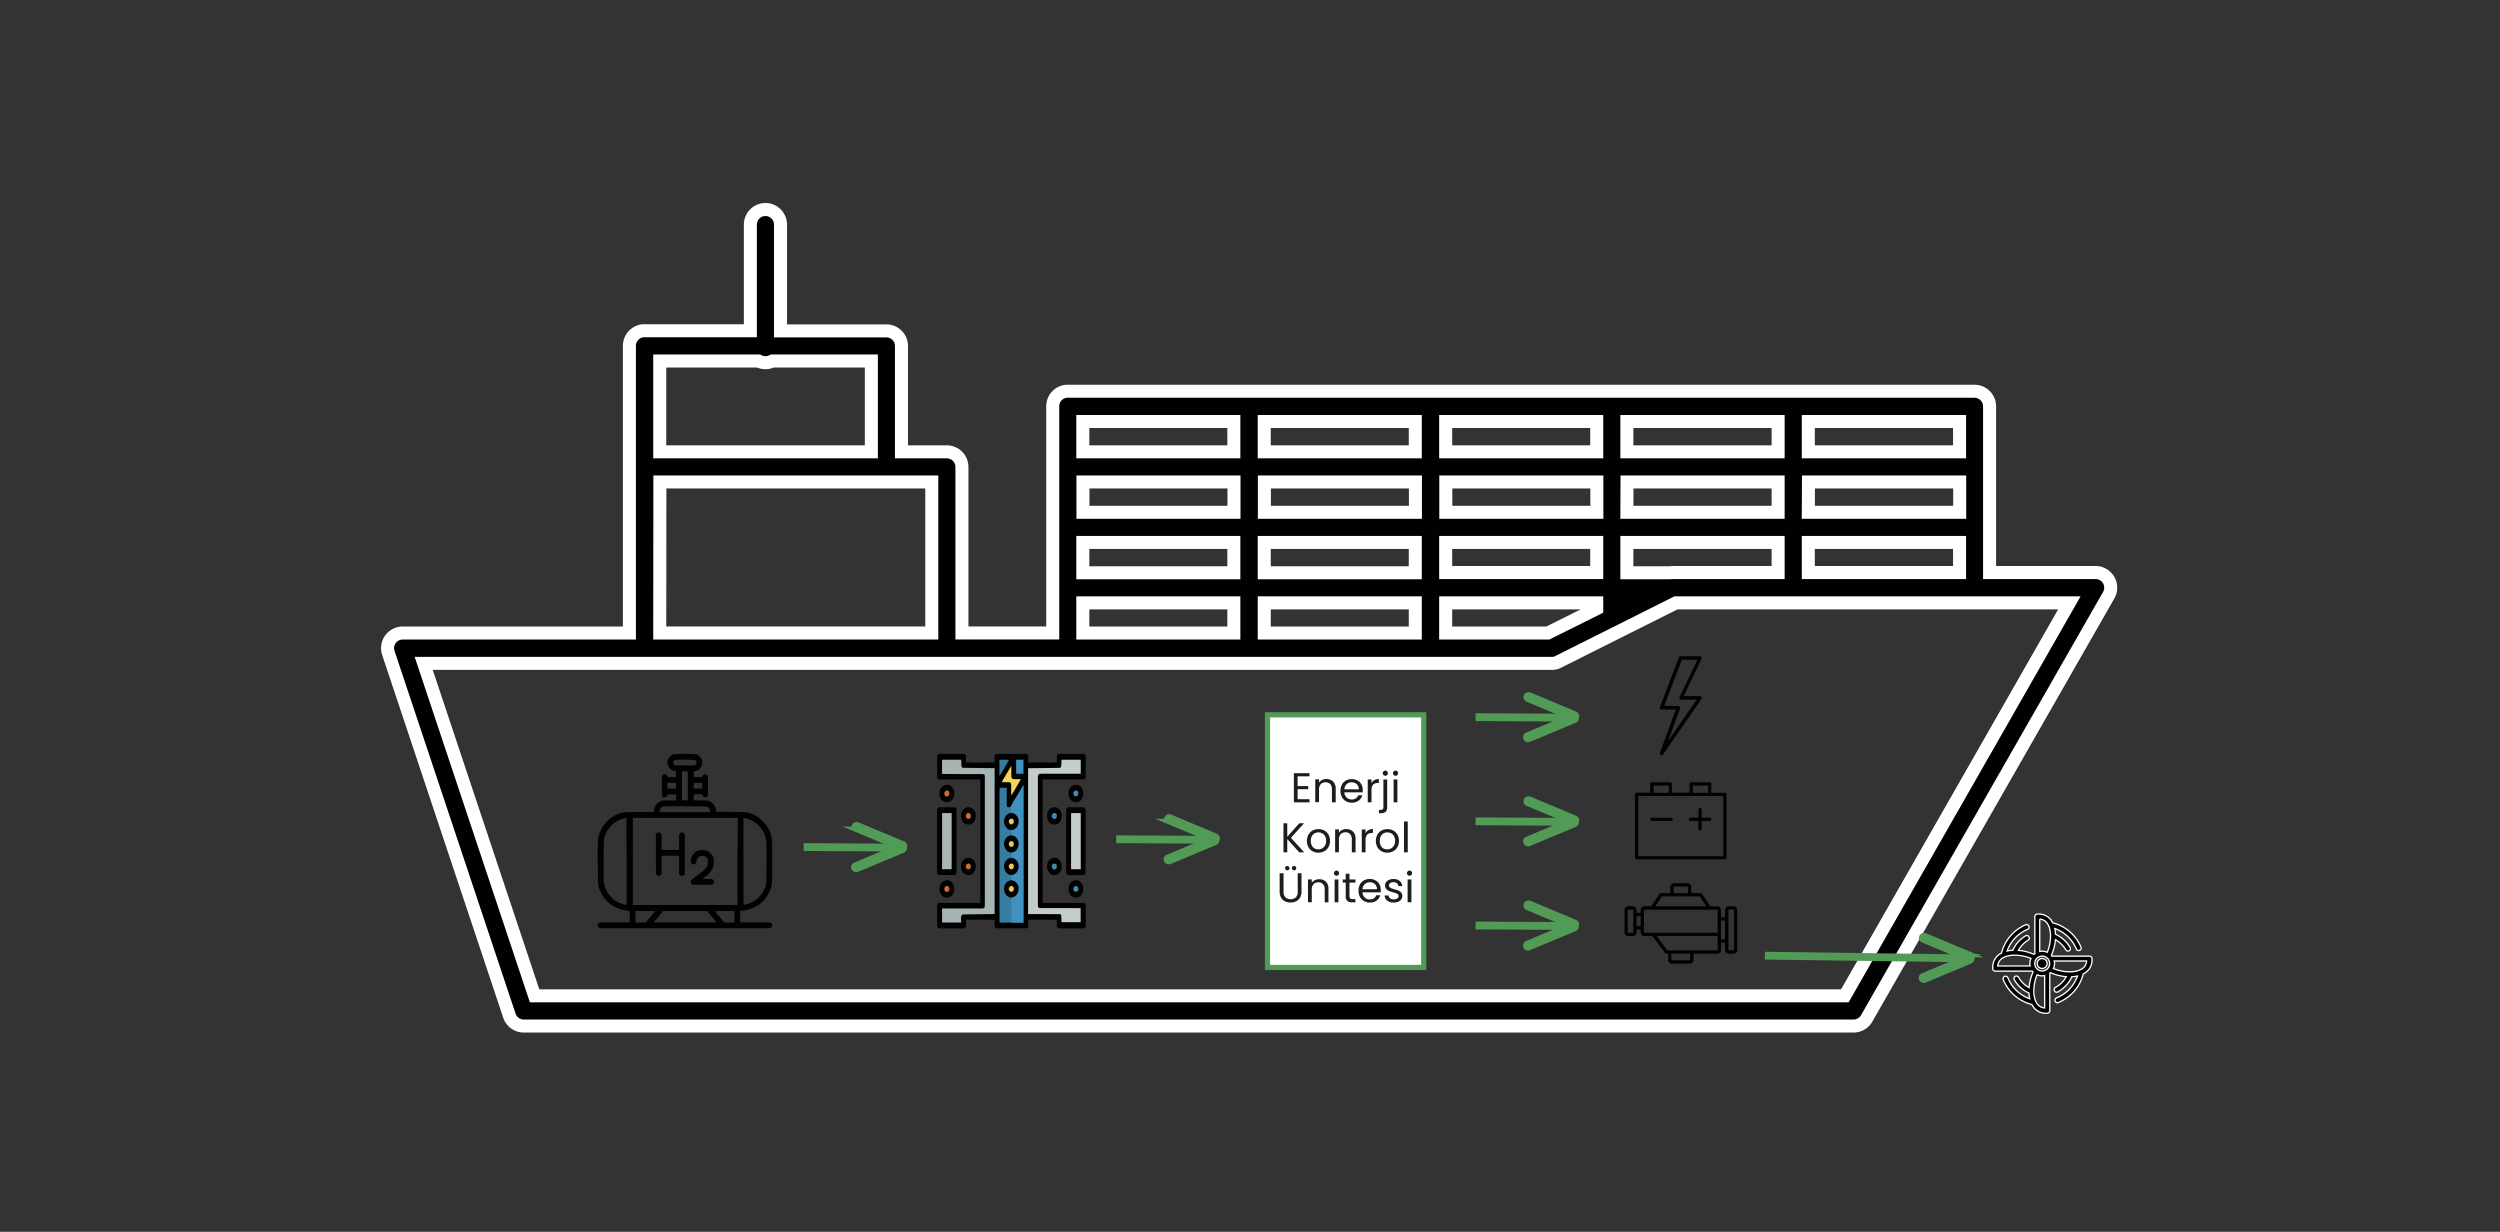 <?xml version="1.0" encoding="UTF-8"?> <svg xmlns="http://www.w3.org/2000/svg" id="katman_1" data-name="katman 1" viewBox="0 0 960 473"><rect x="0" y="0" width="960" height="473" fill="#333333" stroke="none"/><defs><style>.cls-1,.cls-19,.cls-2{fill:#010101;}.cls-1,.cls-19{stroke:#fff;}.cls-1,.cls-17,.cls-19,.cls-20,.cls-21,.cls-22{stroke-miterlimit:10;}.cls-1{stroke-width:5px;}.cls-3{fill:#367da1;}.cls-4{fill:#c3cdcc;}.cls-5{fill:#a7b4b4;}.cls-6{fill:#3f91bf;}.cls-7{fill:#c4cecc;}.cls-8{fill:#a9b6b6;}.cls-9{fill:#020202;}.cls-10{fill:#f7d554;}.cls-11{fill:#4092c1;}.cls-12{fill:#357ca0;}.cls-13{fill:#ce6b33;}.cls-14{fill:#3d8cb8;}.cls-15{fill:#eecc52;}.cls-16{fill:#ce6c32;}.cls-17{fill:#fff;}.cls-17,.cls-20,.cls-21,.cls-22{stroke:#529b56;}.cls-17,.cls-20{stroke-width:2px;}.cls-18{fill:#1d1d1b;}.cls-19{stroke-width:0.5px;}.cls-20,.cls-21,.cls-22{fill:#529b56;}.cls-22{stroke-width:3px;}</style></defs><g id="layer1"><g id="g1963"><g id="g1944"><path id="path1936" class="cls-1" d="M293.86,80.49a5.46,5.46,0,0,0-.57,0,5.82,5.82,0,0,0-5.15,5.92v40.6H246.93a5.82,5.82,0,0,0-5.24,5.83V243.09H154.64a5.81,5.81,0,0,0-5.81,5.82,5.71,5.71,0,0,0,.32,1.88L195.6,390a5.83,5.83,0,0,0,5.49,4H711.78a5.83,5.83,0,0,0,5.06-3L809.72,228.6a5.82,5.82,0,0,0-5.06-8.75H764V156a5.82,5.82,0,0,0-5.83-5.76H409.48a5.8,5.8,0,0,0-5.23,5.76v87.06H369.38V179.25a5.81,5.81,0,0,0-5.83-5.74H346.16V132.89a5.8,5.8,0,0,0-5.76-5.83H299.71V86.45a5.82,5.82,0,0,0-5.66-6Zm-40.52,58.13h37.91a5.81,5.81,0,0,0,5.35,0h38v34.89H253.34ZM415.8,161.86h58v11.65h-58V161.86Zm69.67,0h58v11.65h-58Zm69.67,0h58v11.65h-58Zm69.58,0H682.8v11.65H624.72Zm69.67,0h58.08v11.65H694.39Zm-441,23.21H357.81v58H253.34Zm162.46,0h58v11.66h-58V185.07Zm69.67,0h58v11.66h-58Zm69.67,0h58v11.66h-58Zm69.58,0H682.8v11.66H624.72Zm69.67,0h58.08v11.66H694.39ZM415.8,208.29h58v11.65h-58V208.29Zm69.67,0h58v11.65h-58Zm69.67,0h58v11.56h-58Zm69.58,0H682.8v11.56H642.2a6.4,6.4,0,0,0-.88.09h-16.6Zm69.67,0h58.08v11.56H694.39ZM415.8,231.5h58v11.59h-58V231.5Zm69.67,0h58v11.59h-58Zm69.67,0h58v2.22l-18.77,9.37H555.14Zm88.42,0H794.64L708.42,382.4H205.28L162.7,254.74H595.75a5.65,5.65,0,0,0,.58,0,6.21,6.21,0,0,0,1.14-.22,7,7,0,0,0,.86-.35Z"></path></g></g></g><path class="cls-2" d="M258.61,289.63a3.32,3.32,0,0,0-2.24,3.73,3.41,3.41,0,0,0,2.63,2.73l.59.08v2.2H258c-1.53,0-1.63,0-1.71-.27a1.11,1.11,0,0,0-1.83-.45l-.33.31v3.78c0,4.26,0,4.29.94,4.44.42.07.54,0,.89-.32a1.5,1.5,0,0,0,.39-.61c0-.18.24-.21,1.64-.21h1.64v2.35l-2.78,0c-2.62,0-2.83.05-3.35.34a4.26,4.26,0,0,0-2.34,3.34l-.08.73-5.78,0c-5.51.05-5.81.06-6.75.35a12.52,12.52,0,0,0-8.91,10.18c-.1.72-.13,3.5-.1,9.08.05,7.87.07,8.08.35,9.1a12.48,12.48,0,0,0,10.6,9.11l1.33.16v4.41h-5.69a52.12,52.12,0,0,0-6,.15,1,1,0,0,0-.24,1.7l.38.38h65.52l.38-.38a1,1,0,0,0-.24-1.7,51.71,51.71,0,0,0-6-.15h-5.7v-4.42l1-.09a12.89,12.89,0,0,0,7.76-3.63,13.5,13.5,0,0,0,3.22-5.8c.3-1.17.3-1.27.3-9.43,0-7.33,0-8.36-.22-9.25a12,12,0,0,0-3.17-6,12.37,12.37,0,0,0-5.77-3.49c-.85-.25-1.32-.26-6.63-.31l-5.72,0-.08-.69a4.34,4.34,0,0,0-2.64-3.47c-.63-.25-1-.28-3.26-.28H266.4V305H268c1.4,0,1.64,0,1.64.21a1.5,1.5,0,0,0,.39.61c.36.34.47.39.89.32.95-.15.95-.18.95-4.44V298l-.33-.31a1.11,1.11,0,0,0-1.84.45c-.07.25-.18.27-1.71.27H266.4v-2.2l.59-.08a3.64,3.64,0,0,0,2.22-1.57,2.47,2.47,0,0,0,.39-1.71,2.65,2.65,0,0,0-.9-2.34c-.93-.93-1-.94-5.58-1A29.23,29.23,0,0,0,258.61,289.63Zm8.22,2.22a1.06,1.06,0,0,1,.29,1.74l-.32.32h-7.62l-.31-.32a1.07,1.07,0,0,1,.26-1.74A47.13,47.13,0,0,1,266.83,291.85Zm-2.73,9.92v5.57h-2.22l0-5.44c0-3,0-5.51,0-5.6s.35-.16,1.14-.13l1.08,0Zm-4.51-.06v1.11h-3.28v-2.23h3.28Zm10.08,0v1.11H266.4v-2.23h3.27Zm2,8.17a2.45,2.45,0,0,1,1.05,1.67v.3H253.3v-.36a2.29,2.29,0,0,1,.92-1.58l.43-.28h8.26C270.72,309.63,271.2,309.64,271.63,309.88Zm-31,20.91v16.72l-.55-.1a10.34,10.34,0,0,1-7.76-6.58c-.58-1.63-.6-2.29-.56-10.59,0-7,.07-7.94.27-8.63a14,14,0,0,1,1.55-3.29,11.14,11.14,0,0,1,4.26-3.47,18.28,18.28,0,0,1,2.7-.76C240.56,314.08,240.6,321.59,240.6,330.79Zm42.53,0,0,16.73h-40.2l0-16.73,0-16.72h40.33Zm4.15-16.25a9.72,9.72,0,0,1,3.88,2.41,9.59,9.59,0,0,1,3,6.17c.11.81.13,3.71.11,8.56-.07,8.17,0,8-1,10.08a9.79,9.79,0,0,1-4.47,4.65,11.56,11.56,0,0,1-3.22,1.05c-.14,0-.17-2.83-.17-16.68V314.12l.63.1A12.52,12.52,0,0,1,287.28,314.55Zm-35.84,35.5c-.1.13-.94,1.13-1.86,2.22l-1.66,2H244v-4.45h3.82C251.44,349.82,251.63,349.84,251.44,350.05Zm21.76,1.89c1,1.17,1.8,2.16,1.81,2.23s-5.38.1-12,.1-12,0-12-.1.84-1.06,1.81-2.23l1.77-2.12h16.89Zm8.78.11v2.22h-3.92l-1.66-2c-.92-1.09-1.76-2.09-1.86-2.22s0-.23,3.61-.23H282Z"></path><path class="cls-2" d="M252.65,319.67a2.19,2.19,0,0,0-.49.34l-.3.26V328c0,7.58,0,7.7.28,8a1.1,1.1,0,0,0,1.79-.28,18.29,18.29,0,0,0,.16-3.69v-3.42h6.68v7.09l.32.31a1.1,1.1,0,0,0,1.57,0l.33-.31V320.38l-.3-.34a1,1,0,0,0-1.61,0c-.31.36-.31.4-.31,3.37v3h-6.68v-2.88c0-3.23-.07-3.53-.8-3.79a2.86,2.86,0,0,0-.43-.13Z"></path><path class="cls-2" d="M268.28,326.57a5,5,0,0,0-2.07,1.43c-1.06,1.38-1.27,3.47-.4,3.81s1.49-.11,1.65-1.09a2.18,2.18,0,0,1,2.43-2.08,2.05,2.05,0,0,1,1.66.94c.23.3.28.55.28,1.43,0,1.86-.58,2.58-4.2,5.27a24,24,0,0,0-2.2,1.77.92.92,0,0,0,.17,1.31l.38.38h7.5l.31-.33a1.15,1.15,0,0,0,.08-1.52c-.23-.3-.35-.31-2.16-.38l-1.92-.06.87-.66A8.34,8.34,0,0,0,274,332.4a6.36,6.36,0,0,0-.15-3.23,4.67,4.67,0,0,0-2.5-2.5A5.46,5.46,0,0,0,268.28,326.57Z"></path><path class="cls-2" d="M361.35,289.5h8.43c.62,0,.68.06,1.15.61v2.7h11v-2.7c.52-.6.52-.6,1-.6h11.18c.24.06.24.06.7.6v2.7h11v-2.7c.47-.55.54-.6,1.15-.61h8.71a1.41,1.41,0,0,1,1,.3,2.06,2.06,0,0,1,.23,1.16v7.39c-.06.39-.06.39-.52.93h-16v47.44h16a1.48,1.48,0,0,1,.52,1.39v7.39a1.42,1.42,0,0,1-.23.7,1.78,1.78,0,0,1-1.26.3h-8.43c-.61,0-.68-.06-1.15-.61v-2.7h-11v2.7c-.51.6-.51.6-1,.6H382.64c-.24-.06-.24-.06-.7-.6v-2.7h-11v2.7c-.47.55-.53.6-1.15.61h-8.7a1.4,1.4,0,0,1-1-.3,2,2,0,0,1-.23-1.16v-1.65c0-.4,0-.8,0-1.2s0-1,0-1.54V348.9c0-.27,0-.53,0-.79v-.46c.06-.39.06-.39.51-.93h16.06V299.28H360.38a1.5,1.5,0,0,1-.51-1.39v-1.65c0-.4,0-.8,0-1.2s0-1,0-1.54v-1.75c0-.26,0-.53,0-.79v-.46a1.42,1.42,0,0,1,.23-.7A1.74,1.74,0,0,1,361.35,289.5Z"></path><path class="cls-3" d="M392.83,301.7H393v52.57h-9.17V302.51h2.75V304c0,.46,0,.93,0,1.39s0,.65,0,1c0,.47,0,.93,0,1.4v1.2a1.92,1.92,0,0,0,.26.86,1.5,1.5,0,0,0,1,.06,3.52,3.52,0,0,0,.8-1.12l.34-.59.18-.32c.31-.55.64-1.09,1-1.63l.4-.68.21-.35c.36-.62.73-1.23,1.1-1.85l.21-.34.19-.33.17-.28Z"></path><path class="cls-4" d="M407.63,291.73H415v5.39h-1.45l-4.76,0h-9.42c-.4.09-.51.23-.76.61a2.86,2.86,0,0,0-.06.85v8.91c0,1.41,0,2.81,0,4.21,0,2.51,0,5,0,7.52s0,4.86,0,7.29v.91c0,2.76,0,5.53,0,8.29v8.34c0,.56,0,1.12,0,1.67v1.89a1.93,1.93,0,0,0,.26.93,1.41,1.41,0,0,0,.86.15h3.95l2.53,0,2.89,0,5.93.05v5.39h-7.33l-.12-2.56c-.2-.44-.2-.44-.57-.54L394.78,351V295l12.16-.14.46-.27A13.25,13.25,0,0,0,407.63,291.73Z"></path><path class="cls-5" d="M361.76,291.73h7.34l.11,2.43c.18.54.18.54.46.67l12.27.14V351l-12.27.14c-.71.71-.71.71-.57,3.1h-7.34v-5.39h1.45l4.72,0,2.86,0h6.49a1.31,1.31,0,0,0,.76-.31,3.91,3.91,0,0,0,.13-1.23v-5.31c0-1.21,0-2.41,0-3.62V307.14c0-1.2,0-2.39,0-3.58q0-.92,0-1.83v-3.56a1,1,0,0,0-.26-.78,2.39,2.39,0,0,0-1-.15H373l-2.52,0-2.86,0-5.89-.05Z"></path><path class="cls-2" d="M410.55,310h5.5c.39.09.5.24.75.61a8.39,8.39,0,0,1,.06,1v23.08a1.69,1.69,0,0,1-.27,1.05,1.08,1.08,0,0,1-.88.28h-5.49c-.4-.09-.51-.24-.76-.61a8.39,8.39,0,0,1-.06-1V311.32a1.63,1.63,0,0,1,.28-1.05A1.05,1.05,0,0,1,410.55,310Z"></path><path class="cls-2" d="M361,310h5.49c.39.09.51.24.75.61a5.6,5.6,0,0,1,.06,1v.31c0,.34,0,.68,0,1s0,.49,0,.73v2c0,.7,0,1.39,0,2.08,0,1.16,0,2.32,0,3.49v4c0,1.15,0,2.31,0,3.46q0,1,0,2.07c0,.64,0,1.29,0,1.94v.71c0,.33,0,.65,0,1v.28a1.63,1.63,0,0,1-.28,1.05,1.06,1.06,0,0,1-.88.28h-5.49c-.4-.09-.51-.24-.75-.61a5.6,5.6,0,0,1-.06-1v-.31c0-.34,0-.68,0-1s0-.49,0-.73v-4.06c0-1.16,0-2.32,0-3.49,0-1.34,0-2.68,0-4v-7.47c0-.24,0-.48,0-.71s0-.65,0-1v-.28a1.63,1.63,0,0,1,.28-1.05A1.06,1.06,0,0,1,361,310Z"></path><path class="cls-6" d="M392.83,301.7H393v52.57h-4.59v-9.7l1.15-.41a3.25,3.25,0,0,0,1.41-1.78,4.22,4.22,0,0,0-.22-2.68,3.27,3.27,0,0,0-2.34-1.6v-2.16l.53-.17a3.36,3.36,0,0,0,1.88-1.58,4.66,4.66,0,0,0,.16-2.59,3.69,3.69,0,0,0-1.31-1.73,8,8,0,0,0-1.26-.4v-2.16l.53-.17a3.32,3.32,0,0,0,1.88-1.58,4.63,4.63,0,0,0,.16-2.58,3.65,3.65,0,0,0-1.31-1.73,7.13,7.13,0,0,0-1.26-.41v-2.15l.53-.17a3.34,3.34,0,0,0,1.88-1.59,4.62,4.62,0,0,0,.16-2.58,3.69,3.69,0,0,0-1.31-1.73,6.84,6.84,0,0,0-1.26-.4,6.09,6.09,0,0,1,.58-4.15c.32-.52.66-1,1-1.54s.74-1.2,1.1-1.81l.39-.66.69-1.16.14-.25c.13-.22.26-.44.38-.66Z"></path><path class="cls-7" d="M411.3,312.22H415v21.56H411.3Z"></path><path class="cls-8" d="M361.76,312.22h3.67v21.56h-3.67Z"></path><path class="cls-2" d="M414.44,338.3a3.72,3.72,0,0,1,1.44,2.09,4.4,4.4,0,0,1-.46,3,2.8,2.8,0,0,1-1.86,1.26,2.64,2.64,0,0,1-2.38-.84,3.94,3.94,0,0,1-.84-2.92,3.27,3.27,0,0,1,1.17-2.29A2.76,2.76,0,0,1,414.44,338.3Z"></path><path class="cls-2" d="M364.91,338.3a3.82,3.82,0,0,1,1.44,2.09,4.4,4.4,0,0,1-.46,3,2.8,2.8,0,0,1-1.87,1.26,2.62,2.62,0,0,1-2.37-.84,3.94,3.94,0,0,1-.84-2.92,3.27,3.27,0,0,1,1.17-2.29A2.76,2.76,0,0,1,364.91,338.3Z"></path><path class="cls-2" d="M406.19,329.67a3.85,3.85,0,0,1,1.44,2.09,4.41,4.41,0,0,1-.46,3A2.75,2.75,0,0,1,405.3,336a2.61,2.61,0,0,1-2.37-.83,3.94,3.94,0,0,1-.84-2.92,3.31,3.31,0,0,1,1.17-2.3A2.78,2.78,0,0,1,406.19,329.67Z"></path><path class="cls-2" d="M373.16,329.67a3.75,3.75,0,0,1,1.44,2.09,4.41,4.41,0,0,1-.46,3,2.75,2.75,0,0,1-1.86,1.25,2.61,2.61,0,0,1-2.37-.83,3.9,3.9,0,0,1-.85-2.92,3.31,3.31,0,0,1,1.17-2.3A2.78,2.78,0,0,1,373.16,329.67Z"></path><path class="cls-2" d="M406.19,310.26a3.85,3.85,0,0,1,1.44,2.09,4.41,4.41,0,0,1-.46,3,2.8,2.8,0,0,1-1.87,1.26,2.62,2.62,0,0,1-2.37-.84,3.94,3.94,0,0,1-.84-2.92,3.27,3.27,0,0,1,1.17-2.29A2.76,2.76,0,0,1,406.19,310.26Z"></path><path class="cls-2" d="M373.16,310.26a3.75,3.75,0,0,1,1.44,2.09,4.41,4.41,0,0,1-.46,3,2.8,2.8,0,0,1-1.86,1.26,2.61,2.61,0,0,1-2.37-.84,3.9,3.9,0,0,1-.85-2.92,3.27,3.27,0,0,1,1.17-2.29A2.76,2.76,0,0,1,373.16,310.26Z"></path><path class="cls-2" d="M414.44,301.64a3.72,3.72,0,0,1,1.44,2.09,4.4,4.4,0,0,1-.46,3,2.8,2.8,0,0,1-1.86,1.26,2.64,2.64,0,0,1-2.38-.84,3.94,3.94,0,0,1-.84-2.92,3.27,3.27,0,0,1,1.17-2.29A2.76,2.76,0,0,1,414.44,301.64Z"></path><path class="cls-2" d="M364.91,301.64a3.82,3.82,0,0,1,1.44,2.09,4.4,4.4,0,0,1-.46,3A2.8,2.8,0,0,1,364,308a2.62,2.62,0,0,1-2.37-.84,3.94,3.94,0,0,1-.84-2.92A3.27,3.27,0,0,1,362,301.9,2.76,2.76,0,0,1,364.91,301.64Z"></path><path class="cls-9" d="M389.52,338.35a3.64,3.64,0,0,1,1.59,2.17,4.23,4.23,0,0,1-.5,2.72,2.84,2.84,0,0,1-2,1.38,2.38,2.38,0,0,1-1.86-.59,4,4,0,0,1-1.2-2.76,3.14,3.14,0,0,1,.75-2.12A2.48,2.48,0,0,1,389.52,338.35Z"></path><path class="cls-9" d="M389.52,329.73a3.58,3.58,0,0,1,1.59,2.17,4.19,4.19,0,0,1-.5,2.71,2.81,2.81,0,0,1-2,1.38,2.35,2.35,0,0,1-1.86-.59,4,4,0,0,1-1.2-2.75,3.17,3.17,0,0,1,.75-2.13A2.48,2.48,0,0,1,389.52,329.73Z"></path><path class="cls-9" d="M389.52,321.1a3.61,3.61,0,0,1,1.59,2.17,4.19,4.19,0,0,1-.5,2.71,2.81,2.81,0,0,1-2,1.38,2.31,2.31,0,0,1-1.86-.59,4,4,0,0,1-1.2-2.75,3.19,3.19,0,0,1,.75-2.13A2.48,2.48,0,0,1,389.52,321.1Z"></path><path class="cls-9" d="M389.52,312.47a3.64,3.64,0,0,1,1.59,2.17,4.23,4.23,0,0,1-.5,2.72,2.81,2.81,0,0,1-2,1.38,2.38,2.38,0,0,1-1.86-.59,4,4,0,0,1-1.2-2.76,3.14,3.14,0,0,1,.75-2.12A2.48,2.48,0,0,1,389.52,312.47Z"></path><path class="cls-10" d="M388.25,294.16h.11v.38l0,1.43c0,.21,0,.41,0,.62s0,.59,0,.88v.28a2.44,2.44,0,0,0,.28,1.26,1.83,1.83,0,0,0,.93.18h.42l.44,0,.44,0,1.09,0a8.66,8.66,0,0,1-.52,1.06l-.18.3-.19.32-.19.34c-.22.36-.43.72-.64,1.08l-.22.38c-.22.36-.43.73-.65,1.1l-.21.35-.19.32-.17.29a5.52,5.52,0,0,1-.51.66v-.4l0-1.48c0-.21,0-.43,0-.64s0-.61,0-.92v-.29a1.89,1.89,0,0,0-.27-1.12,2.64,2.64,0,0,0-1-.18l-.41,0h-.42l-.42,0-1.05,0a8.69,8.69,0,0,1,.52-1.06l.18-.3.19-.33.2-.34,2.09-3.52C388,294.6,388.12,294.38,388.25,294.16Z"></path><path class="cls-11" d="M390.2,291.73H393v5.39H390.2Z"></path><path class="cls-12" d="M383.78,291.73h3.66a7.45,7.45,0,0,1-.52,1.06l-.17.3-.19.33-.2.33c-.21.36-.42.72-.64,1.08l-.22.38c-.21.37-.43.73-.65,1.1l-.2.35-.2.33-.17.28a3.74,3.74,0,0,1-.5.66Z"></path><path class="cls-13" d="M363.59,340.17a1.31,1.31,0,0,1,.92.76,1.55,1.55,0,0,1,0,.8.93.93,0,0,1-1.83,0,1.55,1.55,0,0,1,0-.8A1.31,1.31,0,0,1,363.59,340.17Z"></path><path class="cls-13" d="M371.85,331.54a1.33,1.33,0,0,1,.92.76,1.59,1.59,0,0,1,0,.81.94.94,0,0,1-1.84,0,1.59,1.59,0,0,1,0-.81A1.33,1.33,0,0,1,371.85,331.54Z"></path><path class="cls-13" d="M371.85,312.13a1.33,1.33,0,0,1,.92.76,1.59,1.59,0,0,1,0,.81.94.94,0,0,1-1.84,0,1.59,1.59,0,0,1,0-.81A1.33,1.33,0,0,1,371.85,312.13Z"></path><path class="cls-14" d="M413.13,340.17a1.31,1.31,0,0,1,.92.76,2,2,0,0,1-.12,1.12,1.28,1.28,0,0,1-.91.39c-.23,0-.23,0-.58-.31a1.65,1.65,0,0,1-.3-.8A1.25,1.25,0,0,1,413.13,340.17Z"></path><path class="cls-15" d="M388.49,340.24a1.16,1.16,0,0,1,.67.37,2,2,0,0,1,.12,1.12,1.31,1.31,0,0,1-.92.76c-.46-.11-.63-.31-.92-.76a1.55,1.55,0,0,1,0-.8C387.75,340.41,388,340.2,388.49,340.24Z"></path><path class="cls-14" d="M405,331.62a1.15,1.15,0,0,1,.68.37,2,2,0,0,1,.11,1.12.93.93,0,0,1-1.83,0,1.59,1.59,0,0,1,0-.81C404.26,331.78,404.47,331.57,405,331.62Z"></path><path class="cls-15" d="M388.49,331.62a1.1,1.1,0,0,1,.67.37,2,2,0,0,1,.12,1.12,1.33,1.33,0,0,1-.92.76,1.37,1.37,0,0,1-.92-.76,1.59,1.59,0,0,1,0-.81C387.75,331.78,388,331.57,388.49,331.62Z"></path><path class="cls-15" d="M388.49,323a1.1,1.1,0,0,1,.67.37,2,2,0,0,1,.12,1.12,1.31,1.31,0,0,1-.92.76c-.46-.11-.63-.31-.92-.76a1.59,1.59,0,0,1,0-.81C387.75,323.16,388,322.94,388.49,323Z"></path><path class="cls-15" d="M388.49,314.37a1.1,1.1,0,0,1,.67.37,1.94,1.94,0,0,1,.12,1.12,1.32,1.32,0,0,1-.92.75,1.36,1.36,0,0,1-.92-.75,1.59,1.59,0,0,1,0-.81C387.75,314.53,388,314.32,388.49,314.37Z"></path><path class="cls-14" d="M405,312.21a1.15,1.15,0,0,1,.68.37,2,2,0,0,1,.11,1.12.93.93,0,0,1-1.83,0,1.59,1.59,0,0,1,0-.81C404.26,312.37,404.47,312.16,405,312.21Z"></path><path class="cls-14" d="M413.26,303.58a1.19,1.19,0,0,1,.67.37,2,2,0,0,1,.12,1.12.94.94,0,0,1-1.84,0,1.55,1.55,0,0,1,0-.8C412.51,303.75,412.73,303.53,413.26,303.58Z"></path><path class="cls-16" d="M363.72,303.58a1.21,1.21,0,0,1,.68.37,2,2,0,0,1,.11,1.12.93.93,0,0,1-1.83,0,1.55,1.55,0,0,1,0-.8C363,303.75,363.19,303.53,363.72,303.58Z"></path><rect class="cls-17" x="486.72" y="274.5" width="60" height="97"></rect><path class="cls-18" d="M498.29,298.12v3.73h4.07v1.2h-4.07v3.84h4.55v1.2h-6V296.92h6v1.2Z"></path><path class="cls-18" d="M511.91,300.13a3.74,3.74,0,0,1,1,2.79v5.17h-1.44v-5a2.87,2.87,0,0,0-.65-2,2.69,2.69,0,0,0-3.63,0,2.94,2.94,0,0,0-.68,2.09v4.85h-1.45v-8.77h1.45v1.25a2.91,2.91,0,0,1,1.18-1,3.9,3.9,0,0,1,4.23.6Z"></path><path class="cls-18" d="M523.24,304.25h-7a2.76,2.76,0,0,0,2.85,2.75,2.62,2.62,0,0,0,1.57-.44,2.31,2.31,0,0,0,.89-1.17h1.57a3.82,3.82,0,0,1-1.41,2.05,4.23,4.23,0,0,1-2.62.79,4.35,4.35,0,0,1-2.23-.56,3.89,3.89,0,0,1-1.55-1.59,5,5,0,0,1-.56-2.39,4.89,4.89,0,0,1,.55-2.38,3.8,3.8,0,0,1,1.52-1.58,4.54,4.54,0,0,1,2.27-.55,4.47,4.47,0,0,1,2.21.54,3.75,3.75,0,0,1,1.48,1.5,4.47,4.47,0,0,1,.52,2.15C523.29,303.65,523.27,303.94,523.24,304.25Zm-1.83-2.62a2.38,2.38,0,0,0-1-.91,3.09,3.09,0,0,0-1.4-.31,2.71,2.71,0,0,0-1.88.7,2.88,2.88,0,0,0-.88,2h5.53A2.66,2.66,0,0,0,521.41,301.63Z"></path><path class="cls-18" d="M527.76,299.58a3.33,3.33,0,0,1,1.73-.42v1.51h-.38c-1.63,0-2.45.88-2.45,2.65v4.77h-1.45v-8.77h1.45v1.43A2.76,2.76,0,0,1,527.76,299.58Z"></path><path class="cls-18" d="M532.68,310a2.23,2.23,0,0,1-.6,1.72,2.46,2.46,0,0,1-1.72.54h-.85V311h.61a1.2,1.2,0,0,0,.85-.24,1.09,1.09,0,0,0,.25-.82V299.32h1.46Zm-1.42-12.38a1,1,0,0,1,.7-1.7.93.93,0,0,1,.69.29,1,1,0,0,1,0,1.41.93.93,0,0,1-.69.29A1,1,0,0,1,531.26,297.61Z"></path><path class="cls-18" d="M535.19,297.61a1,1,0,0,1,0-1.41,1,1,0,0,1,.7-.29.91.91,0,0,1,.68.29,1,1,0,0,1,0,1.41.91.91,0,0,1-.68.29A1,1,0,0,1,535.19,297.61Zm1.41,1.71v8.77h-1.46v-8.77Z"></path><path class="cls-18" d="M498.9,327.29l-4.59-5.09v5.09h-1.46V316.14h1.46v5.17l4.61-5.17h1.84l-5.06,5.58,5.1,5.57Z"></path><path class="cls-18" d="M504,326.87a3.94,3.94,0,0,1-1.57-1.59,4.86,4.86,0,0,1-.57-2.39,4.75,4.75,0,0,1,.59-2.38,4.09,4.09,0,0,1,1.59-1.58,4.9,4.9,0,0,1,4.51,0,4,4,0,0,1,1.59,1.58,5.08,5.08,0,0,1,0,4.77,4.09,4.09,0,0,1-1.63,1.59,4.58,4.58,0,0,1-2.27.56A4.4,4.4,0,0,1,504,326.87Zm3.7-1.08a2.82,2.82,0,0,0,1.11-1.11,3.46,3.46,0,0,0,.43-1.79,3.56,3.56,0,0,0-.42-1.79,2.75,2.75,0,0,0-1.09-1.1,3,3,0,0,0-1.45-.36,3,3,0,0,0-1.47.36,2.68,2.68,0,0,0-1.06,1.1,3.67,3.67,0,0,0-.4,1.79,3.84,3.84,0,0,0,.39,1.81,2.57,2.57,0,0,0,1.05,1.09,3,3,0,0,0,1.44.36A3.13,3.13,0,0,0,507.73,325.79Z"></path><path class="cls-18" d="M519.54,319.33a3.74,3.74,0,0,1,1,2.79v5.17h-1.44v-5a2.87,2.87,0,0,0-.65-2,2.37,2.37,0,0,0-1.8-.69,2.42,2.42,0,0,0-1.83.72,2.94,2.94,0,0,0-.68,2.09v4.85h-1.45v-8.77h1.45v1.25a2.91,2.91,0,0,1,1.18-1,3.59,3.59,0,0,1,1.64-.37A3.52,3.52,0,0,1,519.54,319.33Z"></path><path class="cls-18" d="M525.47,318.78a3.33,3.33,0,0,1,1.73-.42v1.51h-.38c-1.63,0-2.45.88-2.45,2.65v4.77h-1.45v-8.77h1.45V320A2.76,2.76,0,0,1,525.47,318.78Z"></path><path class="cls-18" d="M530.48,326.87a3.94,3.94,0,0,1-1.57-1.59,4.86,4.86,0,0,1-.57-2.39,4.75,4.75,0,0,1,.59-2.38,4,4,0,0,1,1.59-1.58,4.9,4.9,0,0,1,4.51,0,4,4,0,0,1,1.59,1.58,5.12,5.12,0,0,1,0,4.77,4.13,4.13,0,0,1-1.62,1.59,4.58,4.58,0,0,1-2.27.56A4.4,4.4,0,0,1,530.48,326.87Zm3.7-1.08a2.82,2.82,0,0,0,1.11-1.11,3.46,3.46,0,0,0,.43-1.79,3.56,3.56,0,0,0-.42-1.79,2.75,2.75,0,0,0-1.09-1.1,3.14,3.14,0,0,0-2.92,0,2.68,2.68,0,0,0-1.06,1.1,3.67,3.67,0,0,0-.4,1.79,3.84,3.84,0,0,0,.39,1.81,2.57,2.57,0,0,0,1,1.09,3,3,0,0,0,1.44.36A3.13,3.13,0,0,0,534.18,325.79Z"></path><path class="cls-18" d="M540.58,315.45v11.84h-1.45V315.45Z"></path><path class="cls-18" d="M492.88,335.34v7.05a3,3,0,0,0,.72,2.21,3.19,3.19,0,0,0,4,0,3,3,0,0,0,.72-2.21v-7.05h1.46v7a4.55,4.55,0,0,1-.56,2.34,3.5,3.5,0,0,1-1.51,1.42,4.83,4.83,0,0,1-2.14.46,4.76,4.76,0,0,1-2.13-.46,3.45,3.45,0,0,1-1.51-1.42,4.55,4.55,0,0,1-.55-2.34v-7Zm.85-1.36a.84.84,0,0,1,.6-1.44.79.79,0,0,1,.59.25.86.86,0,0,1,0,1.19.82.82,0,0,1-.59.24A.85.85,0,0,1,493.73,334Zm2.6,0a.86.86,0,0,1,0-1.19.84.84,0,1,1,1.19,1.19.86.86,0,0,1-1.19,0Z"></path><path class="cls-18" d="M509.12,338.53a3.74,3.74,0,0,1,1,2.79v5.17h-1.44v-5a2.83,2.83,0,0,0-.66-2,2.35,2.35,0,0,0-1.79-.69,2.39,2.39,0,0,0-1.83.72,2.89,2.89,0,0,0-.68,2.09v4.85h-1.46v-8.77h1.46V339a3,3,0,0,1,1.17-1,3.62,3.62,0,0,1,1.64-.37A3.56,3.56,0,0,1,509.12,338.53Z"></path><path class="cls-18" d="M512.54,336a1,1,0,0,1,.7-1.7.91.91,0,0,1,.68.29,1,1,0,0,1,0,1.41.91.91,0,0,1-.68.29A1,1,0,0,1,512.54,336Zm1.41,1.71v8.77h-1.46v-8.77Z"></path><path class="cls-18" d="M518.2,338.92v5.17a1.17,1.17,0,0,0,.28.9,1.3,1.3,0,0,0,.94.27h1.07v1.23h-1.31a2.61,2.61,0,0,1-1.82-.56,2.39,2.39,0,0,1-.61-1.84v-5.17h-1.14v-1.2h1.14v-2.21h1.45v2.21h2.29v1.2Z"></path><path class="cls-18" d="M530.2,342.65h-7A2.75,2.75,0,0,0,526,345.4a2.65,2.65,0,0,0,1.58-.44,2.31,2.31,0,0,0,.89-1.17h1.57a3.82,3.82,0,0,1-1.41,2,4.26,4.26,0,0,1-2.63.79,4.37,4.37,0,0,1-2.23-.56,3.93,3.93,0,0,1-1.54-1.59,4.85,4.85,0,0,1-.56-2.39,5,5,0,0,1,.54-2.38,3.76,3.76,0,0,1,1.53-1.58,4.53,4.53,0,0,1,2.26-.55,4.41,4.41,0,0,1,2.21.54,3.69,3.69,0,0,1,1.48,1.5,4.36,4.36,0,0,1,.52,2.15A6.78,6.78,0,0,1,530.2,342.65ZM528.38,340a2.44,2.44,0,0,0-1-.91,3.09,3.09,0,0,0-1.4-.31,2.69,2.69,0,0,0-1.88.7,2.89,2.89,0,0,0-.89,2h5.54A2.66,2.66,0,0,0,528.38,340Z"></path><path class="cls-18" d="M533.47,346.29a3,3,0,0,1-1.27-1,2.53,2.53,0,0,1-.51-1.42h1.51a1.47,1.47,0,0,0,.61,1.08,2.4,2.4,0,0,0,1.45.41,2.08,2.08,0,0,0,1.31-.37,1.11,1.11,0,0,0,.48-.92.92.92,0,0,0-.51-.86,7,7,0,0,0-1.58-.55,12.6,12.6,0,0,1-1.6-.52,2.81,2.81,0,0,1-1.05-.79,2,2,0,0,1-.44-1.36,2.08,2.08,0,0,1,.4-1.24,2.6,2.6,0,0,1,1.13-.88,4.06,4.06,0,0,1,1.68-.33,3.62,3.62,0,0,1,2.36.73,2.71,2.71,0,0,1,1,2h-1.46a1.49,1.49,0,0,0-.55-1.1,2.42,2.42,0,0,0-2.6-.08,1,1,0,0,0-.47.88,1,1,0,0,0,.28.71,2.27,2.27,0,0,0,.71.45c.28.11.67.23,1.17.37a11.51,11.51,0,0,1,1.54.51,2.73,2.73,0,0,1,1,.74,2,2,0,0,1,.44,1.3,2.24,2.24,0,0,1-.4,1.29,2.7,2.7,0,0,1-1.13.91,4.21,4.21,0,0,1-1.67.32A4.5,4.5,0,0,1,533.47,346.29Z"></path><path class="cls-18" d="M540.57,336a1,1,0,0,1,.71-1.7.94.94,0,0,1,.68.29,1,1,0,0,1,0,1.41.94.94,0,0,1-.68.29A1,1,0,0,1,540.57,336Zm1.41,1.71v8.77h-1.46v-8.77Z"></path><path class="cls-2" d="M638.05,290a.6.6,0,0,1-.31-.08.67.67,0,0,1-.32-.83l6.12-16.65h-5.49a.66.66,0,0,1-.55-.29.66.66,0,0,1-.08-.62l7.27-19.1a.67.67,0,0,1,.63-.43h7.49a.67.67,0,0,1,.57.31.66.66,0,0,1,0,.65l-6.86,14.36h6.25a.68.68,0,0,1,.6.37.66.66,0,0,1,0,.69l-14.76,21.33A.67.67,0,0,1,638.05,290Zm1-18.91h5.48a.66.66,0,0,1,.55.29.65.65,0,0,1,.08.62l-4.63,12.59,11-15.92h-6a.69.69,0,0,1-.57-.31.68.68,0,0,1,0-.65l6.86-14.36h-6Z"></path><path class="cls-19" d="M802.26,367.15H788a3.88,3.88,0,0,0-.26-.31,18.78,18.78,0,0,0,1.54-6,10.63,10.63,0,0,1,4,3.92,1,1,0,0,0,1.3.35,1,1,0,0,0,.34-1.3,12.5,12.5,0,0,0-5.6-5.07,13.43,13.43,0,0,0-.29-2.18,14.2,14.2,0,0,1,8.39,8.08,1,1,0,0,0,1.77-.71,16.14,16.14,0,0,0-10.95-9.58c-.08-.17-.17-.33-.26-.49a5.82,5.82,0,0,0-5.23-2.87h-.43a1,1,0,0,0-.95.95v14.27l-.32.26a18.72,18.72,0,0,0-6-1.54,10.46,10.46,0,0,1,3.92-4,1,1,0,0,0-1-1.65h0a12.51,12.51,0,0,0-5.06,5.61,12.41,12.41,0,0,0-2.18.29,14.22,14.22,0,0,1,8.08-8.4,1,1,0,0,0-.72-1.76A16.12,16.12,0,0,0,768.57,366l-.48.26a5.86,5.86,0,0,0-2.88,5.24v.42a1,1,0,0,0,.95,1h14.27l.27.32a18.21,18.21,0,0,0-1.54,6,10.53,10.53,0,0,1-4-3.91.95.95,0,1,0-1.64.95h0a12.42,12.42,0,0,0,5.6,5.06,13.14,13.14,0,0,0,.29,2.18,14.26,14.26,0,0,1-8.4-8.07,1,1,0,0,0-1.23-.53,1,1,0,0,0-.53,1.24,16.14,16.14,0,0,0,11,9.58,4.45,4.45,0,0,0,.26.48,5.83,5.83,0,0,0,5.23,2.88h.43a1,1,0,0,0,.95-.95V373.78a4.15,4.15,0,0,0,.32-.27,18.21,18.21,0,0,0,6,1.54,10.48,10.48,0,0,1-3.92,4,1,1,0,1,0,1,1.64h0a12.45,12.45,0,0,0,5.07-5.62,13.27,13.27,0,0,0,2.17-.27,14.22,14.22,0,0,1-8.08,8.4,1,1,0,0,0-.52,1.24.94.94,0,0,0,1.23.52,16.09,16.09,0,0,0,9.59-11,4.3,4.3,0,0,0,.48-.24,5.83,5.83,0,0,0,2.88-5.23v-.43A1,1,0,0,0,802.26,367.15ZM781.36,370a2.85,2.85,0,1,1,2.85,2.85A2.86,2.86,0,0,1,781.36,370Zm1.9-17.07a3.91,3.91,0,0,1,3.09,1.94c1.66,2.72,1.19,7.48-.2,10.81a4.71,4.71,0,0,0-2.89-.33Zm-16.12,18a3.87,3.87,0,0,1,1.94-3.08c2.72-1.66,7.47-1.2,10.81.19a4.65,4.65,0,0,0-.33,2.89Zm18,16.13a3.92,3.92,0,0,1-3.09-1.95c-1.66-2.72-1.2-7.47.2-10.8a4.71,4.71,0,0,0,2.89.33Zm14.18-14.94c-2.72,1.66-7.47,1.2-10.81-.2a4.63,4.63,0,0,0,.33-2.89h12.42A3.87,3.87,0,0,1,799.34,372.14Zm-15.13-.24a1.9,1.9,0,1,1,1.9-1.9A1.9,1.9,0,0,1,784.21,371.9Z"></path><path class="cls-2" d="M665.61,348h-1.7a1.48,1.48,0,0,0-1.48,1.48v2.75h-1.56v-2.72a1.48,1.48,0,0,0-1.48-1.48h-2.62l-3.2-4.79a.65.65,0,0,0-.52-.29h-3.6v-2.32a1.48,1.48,0,0,0-1.48-1.48H642.9a1.48,1.48,0,0,0-1.48,1.48v2.32h-3.6a.64.64,0,0,0-.53.29L634.1,348h-2.62a1.48,1.48,0,0,0-1.48,1.48v1.06h-1.57v-1.06A1.48,1.48,0,0,0,627,348h-1.69a1.48,1.48,0,0,0-1.48,1.48V358a1.48,1.48,0,0,0,1.48,1.48H627a1.48,1.48,0,0,0,1.48-1.48v-1.06H630V358a1.48,1.48,0,0,0,1.48,1.48h3.06l4.89,6.51a.63.63,0,0,0,.51.25h.63v2.33a1.48,1.48,0,0,0,1.48,1.48h6.77a1.48,1.48,0,0,0,1.48-1.48v-2.33h9.09a1.48,1.48,0,0,0,1.48-1.48v-2.77h1.56v2.75a1.49,1.49,0,0,0,1.48,1.48h1.7a1.5,1.5,0,0,0,1.48-1.48V349.46A1.49,1.49,0,0,0,665.61,348Zm-22.93-7.37a.21.21,0,0,1,.22-.21H648a.21.21,0,0,1,.21.21v2.32h-5.5Zm-4.52,3.59h14.55l2.53,3.81H635.62Zm-11,13.75a.21.21,0,0,1-.21.21h-1.69a.21.21,0,0,1-.21-.21v-8.46a.21.21,0,0,1,.21-.21H627a.21.21,0,0,1,.21.21Zm1.27-2.33v-3.8H630v3.8Zm2.84,2.33v-8.46a.21.21,0,0,1,.21-.21h27.91a.21.21,0,0,1,.21.21v8.67H631.48A.21.21,0,0,1,631.27,358ZM649,368.52a.21.21,0,0,1-.21.21h-6.77a.21.21,0,0,1-.21-.21v-2.33H649Zm10.36-3.59H640.25l-4.12-5.5H659.6v5.28A.21.21,0,0,1,659.39,364.93Zm1.48-4.26v-7.19h1.56v7.19Zm5,4a.22.22,0,0,1-.21.21h-1.7a.22.22,0,0,1-.21-.21V349.46a.22.22,0,0,1,.21-.21h1.7a.22.22,0,0,1,.21.21Z"></path><path class="cls-2" d="M662.38,304.43h-5.24V301a.61.61,0,0,0-.61-.62h-7.09a.62.62,0,0,0-.62.62v3.39H642V301a.61.61,0,0,0-.61-.62h-7.09a.62.62,0,0,0-.62.62v3.39h-5.23a.61.61,0,0,0-.62.61v24.34a.62.62,0,0,0,.62.62h33.89a.62.62,0,0,0,.62-.62V305A.61.61,0,0,0,662.38,304.43Zm-12.33-2.78h5.86v2.78h-5.86Zm-15.09,0h5.85v2.78H635Zm26.8,27.12H629.1V305.66h32.66Z"></path><path class="cls-2" d="M641.74,314h-7.4a.61.61,0,0,0-.62.61.62.62,0,0,0,.62.62h7.4a.61.61,0,0,0,.61-.62A.61.61,0,0,0,641.74,314Z"></path><path class="cls-2" d="M653.44,314V310.9a.61.61,0,0,0-.61-.62.62.62,0,0,0-.62.62V314h-3.08a.61.61,0,0,0-.62.61.62.62,0,0,0,.62.62h3.08v3.08a.62.62,0,0,0,.62.62.61.61,0,0,0,.61-.62v-3.08h3.09a.61.61,0,0,0,.61-.62.61.61,0,0,0-.61-.61Z"></path><path class="cls-20" d="M328,317.58a.8.8,0,0,1,.08-.37,1,1,0,0,1,1.28-.47l17.47,7.32a.88.88,0,0,1,.49,1.2,1,1,0,0,1-1.28.47l-17.47-7.32A.9.9,0,0,1,328,317.58Z"></path><line class="cls-20" x1="328.93" y1="317.58" x2="346.39" y2="324.89"></line><path class="cls-20" d="M327.84,333a.92.92,0,0,1,.58-.84l17.46-7.31a1,1,0,0,1,1.29.46.9.9,0,0,1-.5,1.21l-17.46,7.31a1,1,0,0,1-1.28-.46A.84.84,0,0,1,327.84,333Z"></path><line class="cls-21" x1="328.81" y1="332.98" x2="346.28" y2="325.66"></line><line class="cls-22" x1="347.14" y1="325.49" x2="308.61" y2="325.27"></line><path class="cls-20" d="M448,314.58a.8.8,0,0,1,.08-.37,1,1,0,0,1,1.28-.47l17.47,7.32a.89.89,0,0,1,.49,1.2,1,1,0,0,1-1.28.47l-17.47-7.32A.9.9,0,0,1,448,314.58Z"></path><line class="cls-20" x1="448.94" y1="314.58" x2="466.4" y2="321.89"></line><path class="cls-20" d="M447.85,330a.92.92,0,0,1,.58-.84l17.46-7.31a1,1,0,0,1,1.28.46.9.9,0,0,1-.49,1.21l-17.46,7.31a1,1,0,0,1-1.28-.46A.84.84,0,0,1,447.85,330Z"></path><line class="cls-21" x1="448.82" y1="329.98" x2="466.29" y2="322.66"></line><line class="cls-22" x1="467.15" y1="322.49" x2="428.62" y2="322.27"></line><path class="cls-20" d="M586,267.69a.88.88,0,0,1,.09-.38,1,1,0,0,1,1.28-.46l17.46,7.32a.88.88,0,0,1,.49,1.2,1,1,0,0,1-1.28.47l-17.46-7.32A.91.91,0,0,1,586,267.69Z"></path><line class="cls-20" x1="586.94" y1="267.69" x2="604.41" y2="275"></line><path class="cls-20" d="M585.86,283.09a.91.91,0,0,1,.58-.84l17.46-7.32a1,1,0,0,1,1.28.47.9.9,0,0,1-.49,1.21l-17.47,7.31a.94.94,0,0,1-1.36-.83Z"></path><line class="cls-21" x1="586.83" y1="283.09" x2="604.29" y2="275.77"></line><line class="cls-22" x1="605.16" y1="275.6" x2="566.62" y2="275.38"></line><path class="cls-20" d="M586,307.69a.88.88,0,0,1,.09-.38,1,1,0,0,1,1.28-.46l17.46,7.32a.88.88,0,0,1,.49,1.2,1,1,0,0,1-1.28.47l-17.46-7.32A.91.91,0,0,1,586,307.69Z"></path><line class="cls-20" x1="586.94" y1="307.69" x2="604.41" y2="315"></line><path class="cls-20" d="M585.86,323.09a.91.91,0,0,1,.58-.84l17.46-7.32a1,1,0,0,1,1.28.47.9.9,0,0,1-.49,1.21l-17.47,7.31a.94.94,0,0,1-1.36-.83Z"></path><line class="cls-21" x1="586.83" y1="323.09" x2="604.29" y2="315.77"></line><line class="cls-22" x1="605.16" y1="315.6" x2="566.62" y2="315.38"></line><path class="cls-20" d="M586,347.69a.88.88,0,0,1,.09-.38,1,1,0,0,1,1.28-.46l17.46,7.32a.88.88,0,0,1,.49,1.2,1,1,0,0,1-1.28.47l-17.46-7.32A.91.91,0,0,1,586,347.69Z"></path><line class="cls-20" x1="586.94" y1="347.69" x2="604.41" y2="355"></line><path class="cls-20" d="M585.86,363.09a.91.91,0,0,1,.58-.84l17.46-7.32a1,1,0,0,1,1.28.47.9.9,0,0,1-.49,1.21l-17.47,7.31a.94.94,0,0,1-1.36-.83Z"></path><line class="cls-21" x1="586.83" y1="363.09" x2="604.29" y2="355.77"></line><line class="cls-22" x1="605.16" y1="355.6" x2="566.62" y2="355.38"></line><path class="cls-20" d="M737.88,360.13a1,1,0,0,1,.08-.37,1,1,0,0,1,1.28-.47l17.47,7.32a.89.89,0,0,1,.49,1.21,1,1,0,0,1-1.28.46L738.46,361A.93.93,0,0,1,737.88,360.13Z"></path><line class="cls-20" x1="738.85" y1="360.13" x2="756.32" y2="367.45"></line><path class="cls-20" d="M737.77,375.53a.92.92,0,0,1,.57-.84l17.47-7.31a1,1,0,0,1,1.28.46.9.9,0,0,1-.49,1.21l-17.47,7.32a1,1,0,0,1-1.28-.47A.83.83,0,0,1,737.77,375.53Z"></path><line class="cls-21" x1="738.74" y1="375.53" x2="756.2" y2="368.21"></line><line class="cls-22" x1="757.07" y1="368.04" x2="677.72" y2="366.98"></line></svg> 